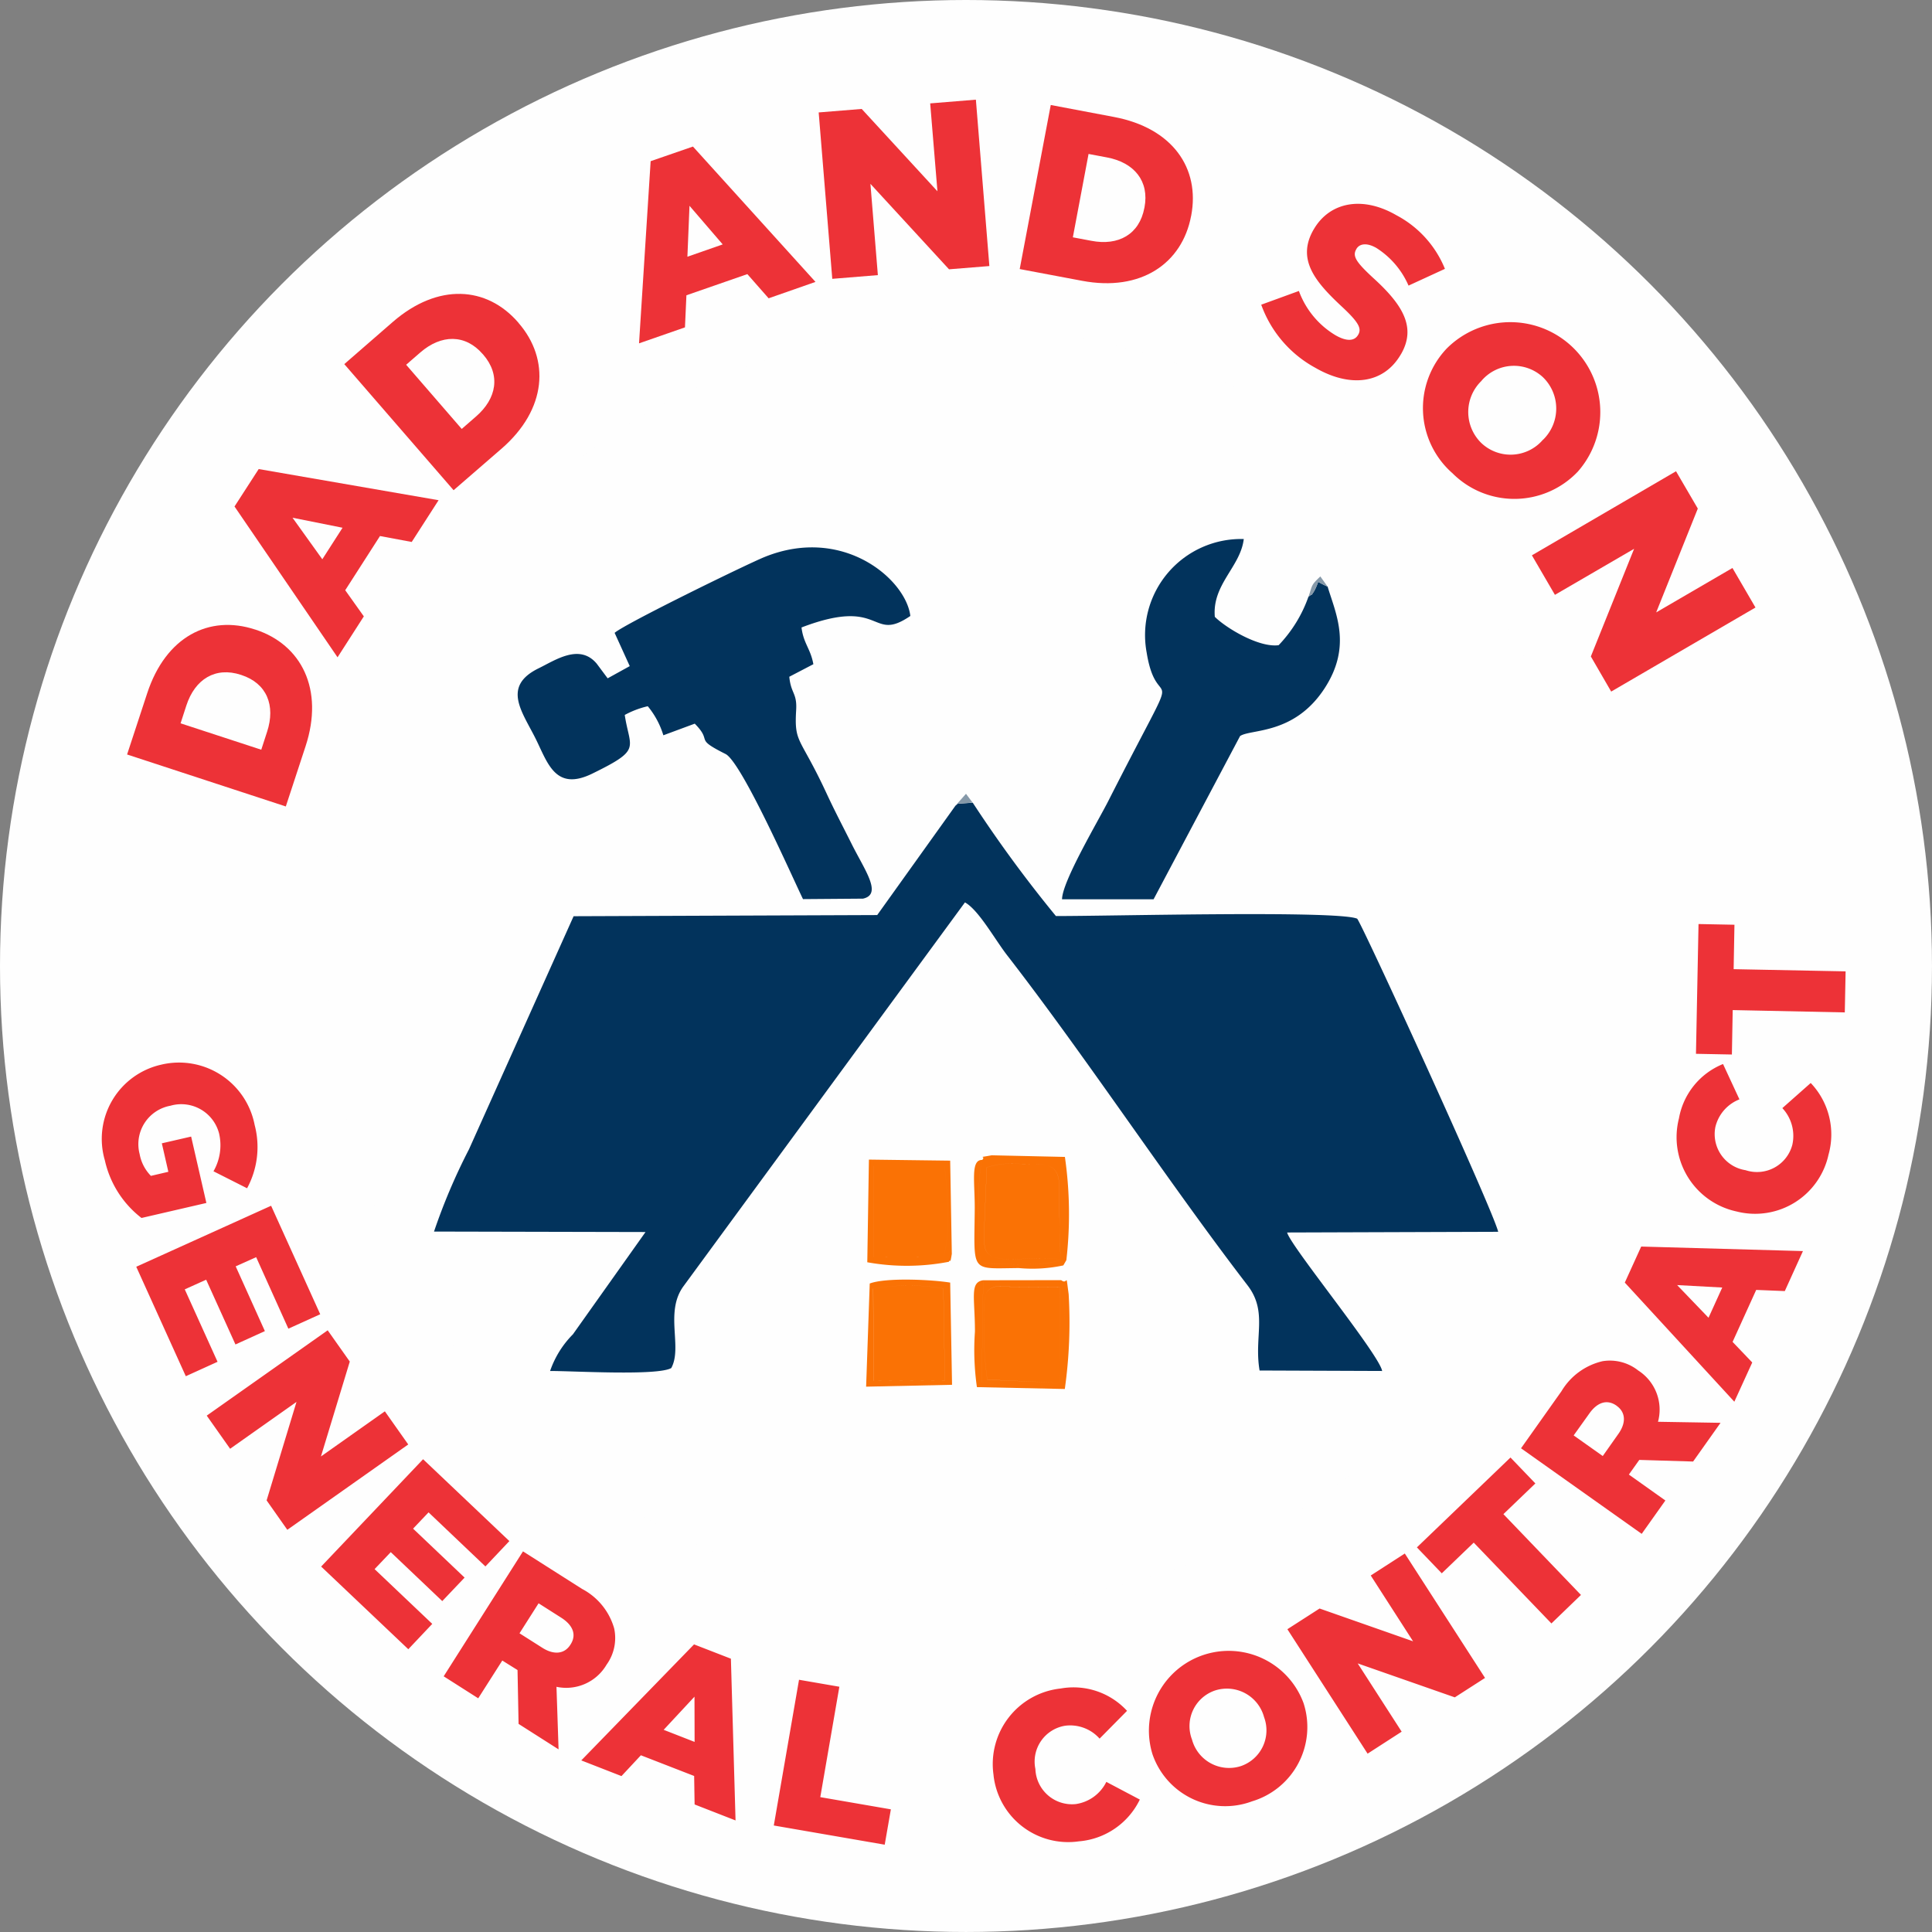 <svg xmlns="http://www.w3.org/2000/svg" width="132.999" height="132.999" viewBox="0 0 132.999 132.999"><rect x="0" y="0" width="132.999" height="132.999" fill="#808080" stroke="none"/><g id="Capa_x0020_1" transform="translate(-106.58 -69.49)"><circle id="Elipse_5" data-name="Elipse 5" cx="66.499" cy="66.499" r="66.499" transform="translate(106.58 69.49)" fill="#fefefe"></circle><circle id="Elipse_6" data-name="Elipse 6" cx="43.927" cy="43.927" r="43.927" transform="translate(129.152 92.062)" fill="#fefefe"></circle><g id="_2215227104240" transform="translate(136.452 106.595)"><path id="Trazado_202" data-name="Trazado 202" d="M179.815,138.712l-5.4,7.548-20.9.08-7.2,16.041a41.051,41.051,0,0,0-2.409,5.667l14.56.032-5,7.044a6.635,6.635,0,0,0-1.569,2.521c1.673,0,7.364.344,8.34-.2.792-1.441-.472-3.85.848-5.643l19.37-26.414c.945.52,2.049,2.537,2.906,3.642,5.443,7.02,11.078,15.6,16.545,22.716,1.417,1.841.432,3.522.832,5.867l8.436.032c-.184-1.121-6.339-8.637-6.539-9.533l14.528-.048c-.36-1.521-9.413-21.283-9.709-21.555-1.377-.592-17.673-.16-20.739-.184a89.157,89.157,0,0,1-5.723-7.8l-.937.064c-.032-.072-.168.072-.232.128Z" transform="translate(-143.9 -120.372)" fill="#02335c" fill-rule="evenodd"></path><path id="Trazado_203" data-name="Trazado 203" d="M157.776,122.453l1.041,2.289-1.521.84-.752-1.009c-1.185-1.409-2.85-.24-4.018.328-2.529,1.249-1.1,3-.192,4.827.832,1.665,1.353,3.666,3.914,2.409,3.434-1.681,2.577-1.681,2.225-4.034a6.207,6.207,0,0,1,1.585-.6,5.758,5.758,0,0,1,1.073,2l2.161-.8c1.289,1.3-.128.961,2.121,2.089,1.113.56,4.674,8.653,5.331,9.989l4.13-.032c1.353-.3.128-1.945-.776-3.754-.64-1.281-1.161-2.257-1.769-3.57-1.809-3.882-2.193-3.338-2.057-5.651.072-1.193-.36-1.129-.472-2.3l1.657-.864c-.192-1.073-.68-1.417-.816-2.529,5.667-2.169,4.723,1.1,7.492-.792-.3-2.513-4.626-6.251-10.037-4.058-1.233.5-9.621,4.6-10.317,5.219Z" transform="translate(-145.337 -115.991)" fill="#02335c" fill-rule="evenodd"></path><path id="Trazado_204" data-name="Trazado 204" d="M216.2,119.123a6.124,6.124,0,0,1-.648-.328,4.067,4.067,0,0,1-.272.632c-.272.424-.064.12-.4.4a9.268,9.268,0,0,1-2.049,3.33c-1.369.184-3.642-1.2-4.394-1.953-.192-2.241,1.769-3.442,1.993-5.355a6.614,6.614,0,0,0-6.684,7.82c.776,4.787,2.93-.752-2.625,10.181-.72,1.425-3.2,5.587-3.2,6.8h6.3l5.955-11.238c.736-.5,3.706-.072,5.8-3.258,1.921-2.93.784-5.171.224-7.036Z" transform="translate(-154.681 -115.847)" fill="#02335c" fill-rule="evenodd"></path><path id="Trazado_205" data-name="Trazado 205" d="M196.279,184.514l-.032-6.6-4.418-.024c-.808.2-.768.784-.776,1.681a25.581,25.581,0,0,0,.208,4.723Zm.048-8.5c-.1-1.073-.08-2.073-.1-3.162l-.048-2.321c-.192-1.257-1.289-1.065-2.513-1.073a5.8,5.8,0,0,0-2.441.224l-.2,4.811a5.987,5.987,0,0,0,.064.672C191.388,176.582,193.9,175.7,196.327,176.014Zm0,0c-2.425-.312-4.939.568-5.235-.848a5.987,5.987,0,0,1-.064-.672l.2-4.811a5.8,5.8,0,0,1,2.441-.224c1.225.008,2.321-.184,2.513,1.073l.048,2.321C196.247,173.941,196.223,174.941,196.327,176.014Zm0,0a1.665,1.665,0,0,0,.08-.192l.136-1.577c-.008-.544-.008-1.081-.008-1.625a8.884,8.884,0,0,0-.232-3.386l-5.387-.064c-.424,1.593-.256,5.331-.12,7.092.961.048,4.706.3,5.531-.248Zm-5.411-6.844,5.387.064a8.883,8.883,0,0,1,.232,3.386c0,.544,0,1.081.008,1.625l-.136,1.577a1.665,1.665,0,0,1-.08.192c-.824.544-4.57.3-5.531.248-.136-1.761-.3-5.5.12-7.092Zm0,0c-.832-.024-.5,1.553-.52,3.45-.04,4.386-.328,4.018,3.042,3.994a10.081,10.081,0,0,0,3.058-.184l.208-.36a27.653,27.653,0,0,0-.1-7.108l-5.043-.112c-1.113.208-.352-.008-.648.32Zm5.435,8.276c.192.7.52,6.331-.072,7.068a16.153,16.153,0,0,1-5.4-.048l.1-7.012c-.944.136-.568,1.193-.568,3.53a17.941,17.941,0,0,0,.136,3.826l6.051.128a32.82,32.82,0,0,0,.264-6.531c-.224-1.657-.016-.576-.512-.96Zm-.072,7.068-5.019-.216a25.581,25.581,0,0,1-.208-4.723c.008-.9-.032-1.481.776-1.681l4.418.024Zm0,0c.592-.736.264-6.363.072-7.068l-5.371.008-.1,7.012a16.153,16.153,0,0,0,5.4.048Z" transform="translate(-153.168 -126.425)" fill="#fa7205" fill-rule="evenodd"></path><path id="Trazado_206" data-name="Trazado 206" d="M181.582,184.452l4.907-.024-.1-6.315a1.087,1.087,0,0,0-.2-.056,14.512,14.512,0,0,0-4.634.048l.024,6.347Zm.016-8.509,4.787.008c.52-1.681.28-4.41.088-6.283H181.6v6.275Zm-.04,2.161a14.512,14.512,0,0,1,4.634-.048,1.086,1.086,0,0,1,.2.056l.1,6.315-4.907.024-.024-6.347Zm-.488,6.748,5.915-.128-.128-7.036c-1.345-.216-4.458-.352-5.539.064Zm.528-15.184h4.875c.192,1.873.432,4.6-.088,6.283l-4.787-.008v-6.275Zm-.448,6.62a15.289,15.289,0,0,0,5.611-.032c.128-.248.08.264.208-.544l-.112-6.419-5.595-.072-.112,7.068Z" transform="translate(-151.318 -126.499)" fill="#fa7205" fill-rule="evenodd"></path><path id="Trazado_207" data-name="Trazado 207" d="M219.11,120.471c.336-.28.128.024.4-.4a4.067,4.067,0,0,0,.272-.632,6.127,6.127,0,0,0,.648.328l-.5-.7c-.656.624-.528.56-.816,1.4Z" transform="translate(-158.91 -116.49)" fill="#8699a9" fill-rule="evenodd"></path><path id="Trazado_208" data-name="Trazado 208" d="M188.77,138.56c.064-.056.2-.2.232-.128l.936-.064-.456-.608-.712.8Z" transform="translate(-152.855 -120.22)" fill="#8699a9" fill-rule="evenodd"></path></g><path id="Trazado_209" data-name="Trazado 209" d="M128.436,135.734l1.361-4.146c1.289-3.93-.3-7-3.45-8.028l-.032-.008c-3.154-1.033-6.139.488-7.42,4.386l-1.385,4.218Zm-1.689-3.906-5.555-1.817.4-1.233c.592-1.809,2-2.681,3.754-2.105l.024.008c1.769.576,2.369,2.105,1.777,3.914Z" transform="translate(-2.181 -10.727)" fill="#ed3237"></path><path id="_1" d="M133.842,122.789l1.809-2.817-1.281-1.8,2.393-3.73,2.185.408,1.849-2.874-12.383-2.145-1.665,2.577,7.092,10.382Zm-1.049-6.748-2.049-2.858,3.442.688Z" transform="translate(-4.025 -8.051)" fill="#ed3237"></path><path id="_2" d="M143.714,108.28l3.3-2.858c3.13-2.713,3.346-6.155,1.169-8.661l-.016-.024C146,94.233,142.641,94,139.536,96.69L136.19,99.6Zm.56-4.218-3.826-4.418.977-.848c1.441-1.249,3.1-1.273,4.3.12l.024.024c1.217,1.4.945,3.026-.5,4.274Z" transform="translate(-5.909 -5.044)" fill="#ed3237"></path><path id="_3" d="M161.54,95.641l3.162-1.1.1-2.209,4.194-1.457,1.465,1.665,3.226-1.129-8.436-9.317L162.34,83.1Zm3.33-5.963.144-3.506L167.3,88.83Z" transform="translate(-10.969 -2.515)" fill="#ed3237"></path><path id="_4" d="M177.926,90.395l3.138-.256-.512-6.283,5.411,5.883,2.777-.224-.928-11.454-3.146.256.5,6.051L179.952,78.7l-2.962.24Z" transform="translate(-14.052 -1.71)" fill="#ed3237"></path><path id="_5" d="M194.28,89.814l4.29.808c4.066.768,6.892-1.2,7.508-4.458l.008-.032c.616-3.258-1.281-6.027-5.315-6.788l-4.354-.824L194.28,89.814Zm3.658-2.185,1.081-5.739,1.273.24c1.873.352,2.922,1.633,2.577,3.442l-.008.032c-.344,1.825-1.785,2.625-3.65,2.265l-1.273-.24Z" transform="translate(-17.503 -1.802)" fill="#ed3237"></path><path id="_6" d="M218.764,98.3c2.417,1.4,4.723,1.113,5.9-.92l.016-.024c1.073-1.865.072-3.426-1.929-5.243-1.193-1.1-1.425-1.5-1.161-1.961l.016-.032c.208-.352.7-.448,1.369-.064a5.8,5.8,0,0,1,2.217,2.593l2.505-1.153a7.26,7.26,0,0,0-3.338-3.69c-2.385-1.377-4.618-.88-5.691.969l-.016.024c-1.177,2.049.112,3.586,1.953,5.3,1.169,1.089,1.361,1.5,1.129,1.921l-.016.024c-.248.432-.792.456-1.537.032a5.92,5.92,0,0,1-2.537-3.058l-2.593.945a8.036,8.036,0,0,0,3.714,4.338Z" transform="translate(-21.648 -3.498)" fill="#ed3237"></path><path id="_7" d="M230.969,107.561a6.02,6.02,0,0,0,8.621-.056l.024-.024a6.193,6.193,0,0,0-9-8.5l-.024.024a5.961,5.961,0,0,0,.376,8.557Zm2.009-2.057a2.979,2.979,0,0,1,.008-4.274l.016-.024a2.934,2.934,0,0,1,4.226-.224,3,3,0,0,1,.008,4.29l-.024.016a2.929,2.929,0,0,1-4.234.216Z" transform="translate(-24.424 -5.517)" fill="#ed3237"></path><path id="_8" d="M238.33,115.807l1.585,2.721,5.451-3.17-2.978,7.412,1.4,2.417,9.933-5.787-1.585-2.721-5.251,3.058,2.866-7.148-1.5-2.569Z" transform="translate(-26.294 -8.089)" fill="#ed3237"></path><path id="Trazado_210" data-name="Trazado 210" d="M115.557,165.233a6.893,6.893,0,0,0,2.521,3.962l4.466-1.033-1.049-4.57-2.017.464.448,1.961-1.2.28a2.87,2.87,0,0,1-.776-1.5,2.687,2.687,0,0,1,2.129-3.33l.024-.008a2.688,2.688,0,0,1,3.314,1.913,3.59,3.59,0,0,1-.384,2.609l2.313,1.169a5.959,5.959,0,0,0,.52-4.362,5.3,5.3,0,0,0-6.4-4.154l-.032.008A5.236,5.236,0,0,0,115.557,165.233Zm2.161,7.324,3.41,7.532,2.185-.993-2.257-4.987,1.473-.664,2.017,4.458,2.025-.92-2.009-4.458,1.409-.632,2.217,4.923,2.193-.993L127,168.354l-9.285,4.2Zm4.851,10.245,1.609,2.281,4.57-3.226-2.057,6.78,1.425,2.025,8.324-5.875-1.609-2.281-4.4,3.106,1.985-6.531-1.521-2.153Zm7.876,10.39,6,5.691,1.649-1.745-3.97-3.77,1.113-1.169,3.546,3.37,1.537-1.617-3.546-3.37,1.065-1.121,3.914,3.722,1.649-1.745-5.939-5.635Zm8.436,7.556,2.377,1.513,1.657-2.6,1.025.64.024.016.072,3.706,2.753,1.753-.144-4.306a3.216,3.216,0,0,0,3.442-1.513l.016-.024a3.138,3.138,0,0,0,.512-2.489,4.448,4.448,0,0,0-2.209-2.713l-4.066-2.585-5.459,8.6Zm5.219-2.962,1.313-2.065,1.561.993c.8.512,1.073,1.169.64,1.841l-.016.024c-.392.624-1.113.72-1.921.208Zm4.25,8.749,2.769,1.081,1.337-1.433,3.666,1.425.032,1.961,2.818,1.1-.32-11.134-2.537-.985-7.764,7.988Zm5.675-2.105,2.121-2.281.008,3.114-2.129-.832Zm7.58,6.587,7.636,1.321.424-2.433-4.859-.84,1.313-7.6-2.777-.48-1.737,10.037Zm21.027,1.089a5.124,5.124,0,0,0,4.17-2.874l-2.305-1.217a2.787,2.787,0,0,1-2.113,1.529,2.523,2.523,0,0,1-2.769-2.377v-.032a2.5,2.5,0,0,1,2.049-2.986,2.711,2.711,0,0,1,2.369.888l1.889-1.913a5.01,5.01,0,0,0-4.57-1.537,5.232,5.232,0,0,0-4.618,5.963v.024a5.17,5.17,0,0,0,5.9,4.53Zm11.87-2.745a5.337,5.337,0,0,0,3.578-6.748l-.008-.024a5.491,5.491,0,0,0-10.422,3.442l.008.032a5.288,5.288,0,0,0,6.844,3.3Zm-.768-2.425a2.644,2.644,0,0,1-3.33-1.8l-.008-.032a2.585,2.585,0,0,1,1.6-3.386,2.651,2.651,0,0,1,3.346,1.793l.008.032a2.6,2.6,0,0,1-1.617,3.394Zm8.749-.864,2.345-1.513-3.026-4.7,6.684,2.337,2.081-1.337-5.523-8.565-2.345,1.513,2.914,4.53-6.435-2.257-2.217,1.425Zm12.655-8.965,2.033-1.961-5.339-5.563,2.2-2.113-1.713-1.785-6.443,6.187,1.713,1.785,2.2-2.113,5.347,5.563Zm6.211-6.163,1.633-2.3-2.513-1.785.7-.985.016-.024,3.706.112,1.889-2.665-4.306-.072a3.2,3.2,0,0,0-1.337-3.514l-.024-.016a3.142,3.142,0,0,0-2.457-.64,4.47,4.47,0,0,0-2.826,2.065l-2.785,3.93,8.308,5.891Zm-2.681-5.363-2-1.417,1.073-1.5c.544-.776,1.217-1.009,1.873-.552l.016.016c.608.432.672,1.153.112,1.937l-1.073,1.521Zm9.061-3.738,1.233-2.7-1.353-1.417,1.625-3.578,1.969.08,1.249-2.753-11.134-.312-1.129,2.481,7.54,8.2Zm-1.777-5.779-2.161-2.249,3.106.168-.945,2.081Zm8.268-11.254a5.141,5.141,0,0,0-1.233-4.907l-1.953,1.729a2.8,2.8,0,0,1,.688,2.521,2.512,2.512,0,0,1-3.194,1.761l-.024-.008a2.513,2.513,0,0,1-2.081-2.97,2.721,2.721,0,0,1,1.657-1.905l-1.129-2.433a4.969,4.969,0,0,0-3.034,3.738,5.229,5.229,0,0,0,3.962,6.411l.032.008a5.17,5.17,0,0,0,6.307-3.946Zm1.113-9.765.056-2.826-7.708-.152.056-3.058-2.473-.048-.176,8.933,2.473.048.056-3.058,7.716.16Z" transform="translate(-1.757 -15.86)" fill="#ed3237"></path></g></svg>
